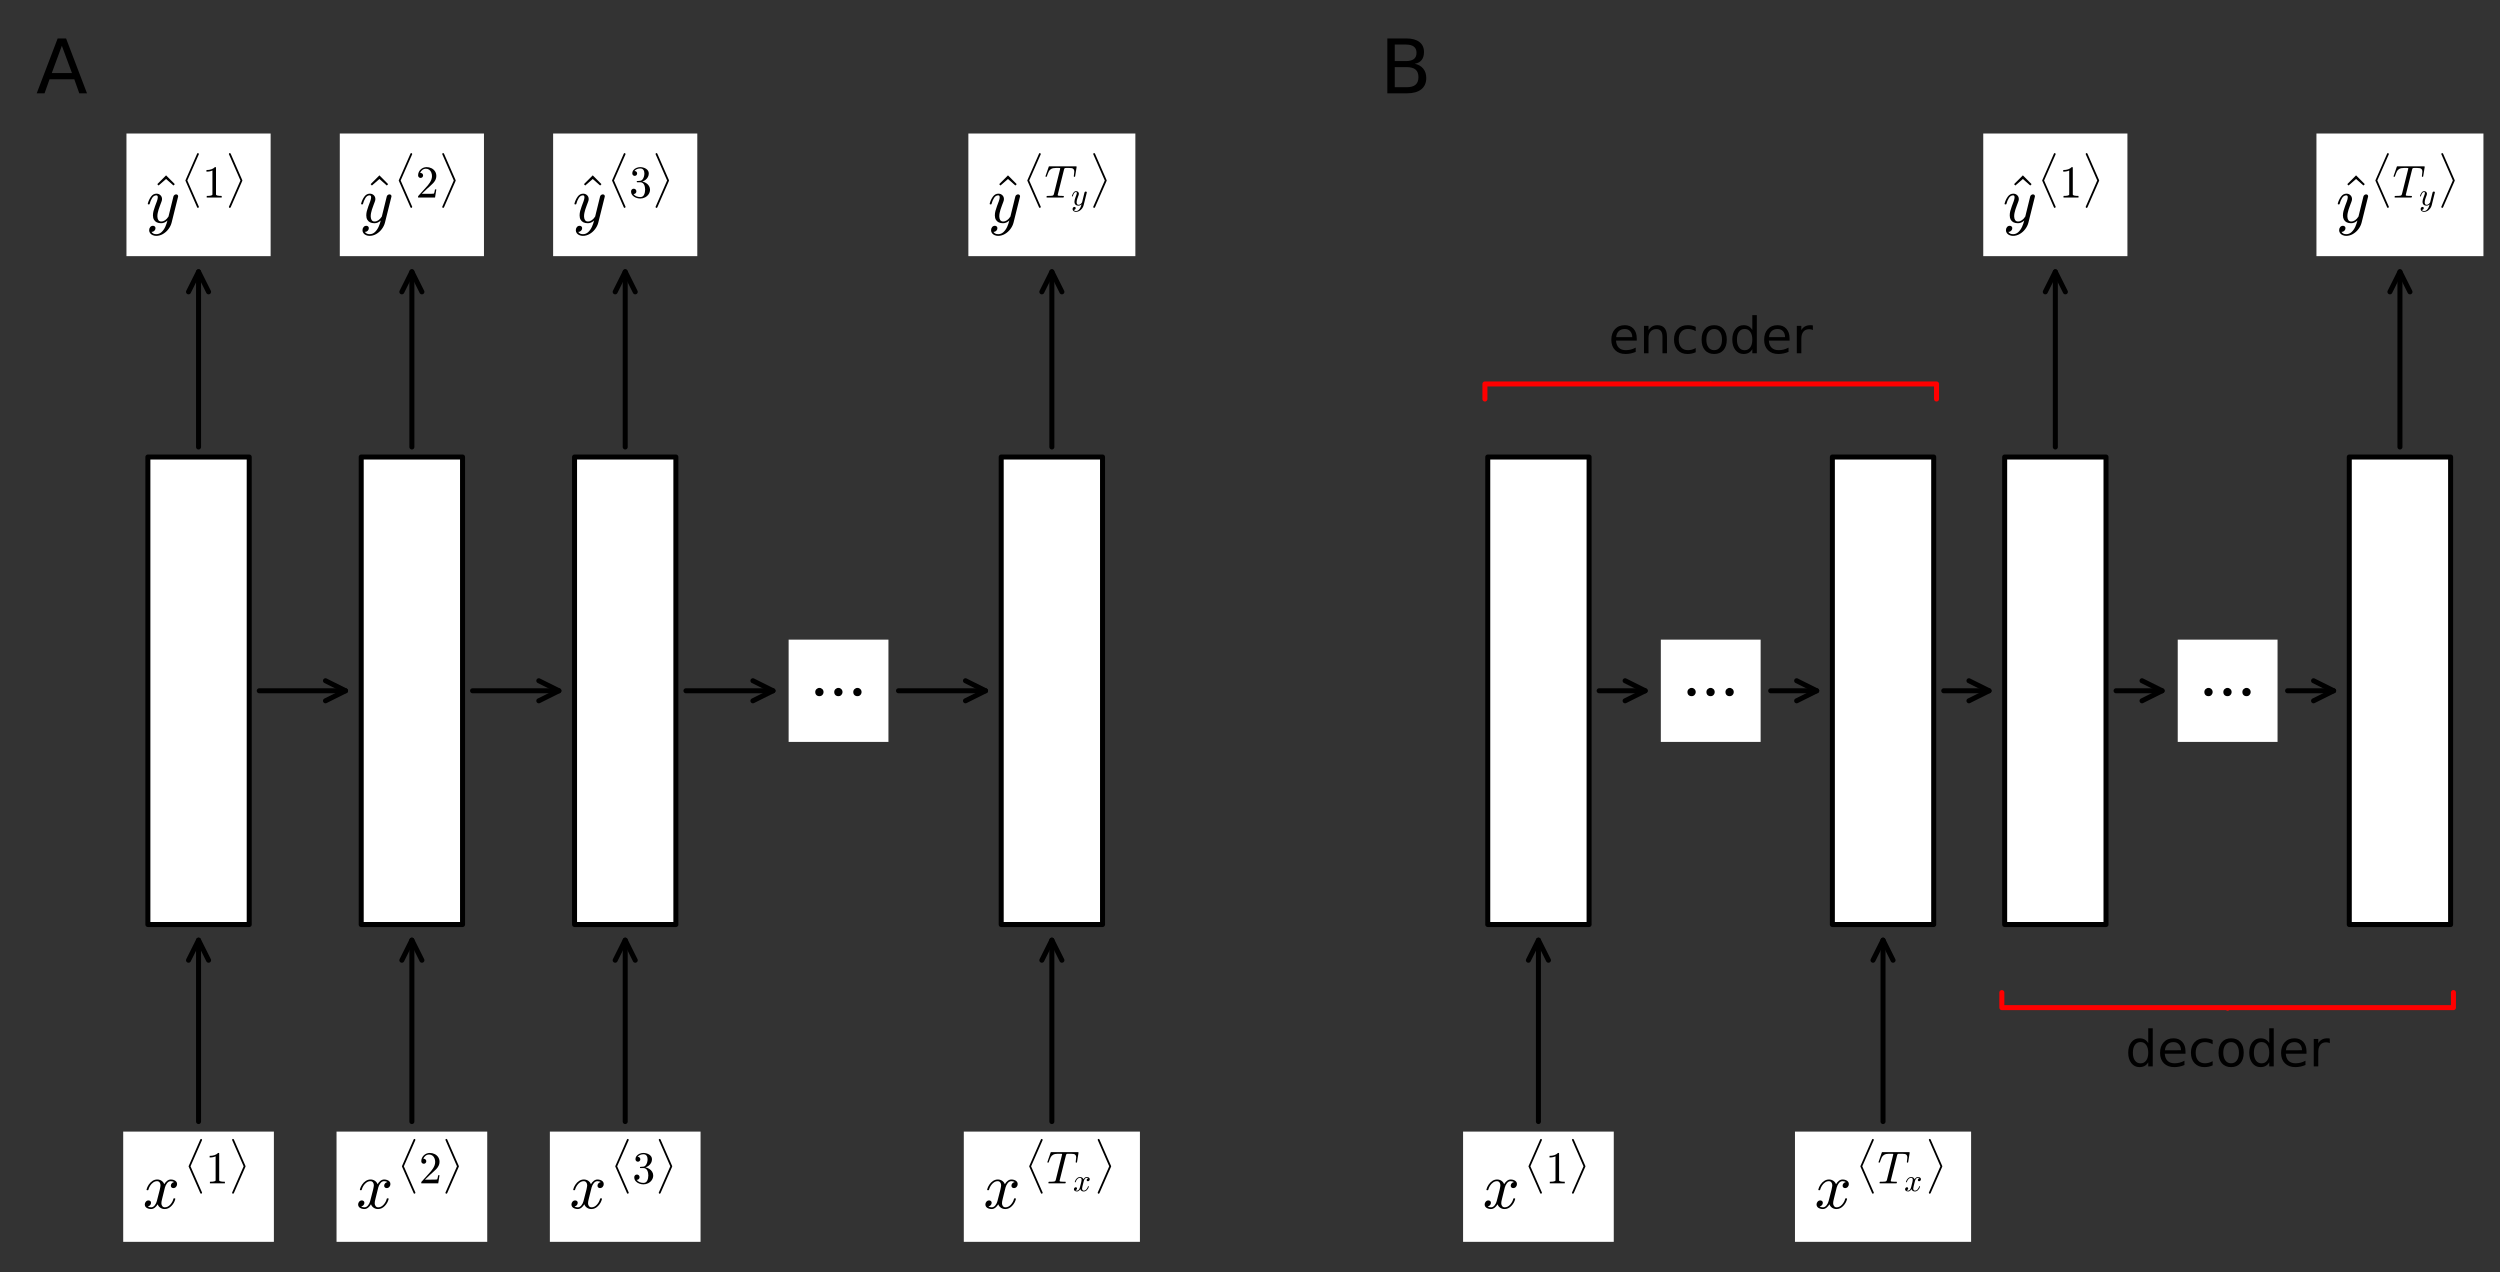 <?xml version="1.0" encoding="utf-8" standalone="no"?>
<!DOCTYPE svg PUBLIC "-//W3C//DTD SVG 1.1//EN"
  "http://www.w3.org/Graphics/SVG/1.1/DTD/svg11.dtd">
<!-- Created with matplotlib (https://matplotlib.org/) -->
<svg height="253.584pt" version="1.1" viewBox="0 0 498.223 253.584" width="498.223pt" xmlns="http://www.w3.org/2000/svg" xmlns:xlink="http://www.w3.org/1999/xlink">
 <rect x="0" y="0" width="498.223" height="253.584" fill="#333333" stroke="none"/>
 <defs>
  <style type="text/css">*{stroke-linecap:butt;stroke-linejoin:round;}</style>
 </defs>
 <g id="figure_1">
  <g id="patch_1">
   <path d="M 0 253.584 
L 498.223 253.584 
L 498.223 0 
L 0 0 
z
" style="fill:none;"/>
  </g>
  <g id="axes_1">
   <g id="text_1">
    <g id="patch_2">
     <path d="M 29.471 184.248 
L 49.666 184.248 
L 49.666 91.08 
L 29.471 91.08 
z
" style="fill:#ffffff;stroke:#000000;stroke-linejoin:miter;"/>
    </g>
    <!--  -->
    <g transform="translate(39.568 104.858)scale(0.13 -0.13)"/>
    <!--  -->
    <g transform="translate(39.568 119.415)scale(0.13 -0.13)"/>
    <!--  -->
    <g transform="translate(39.568 133.973)scale(0.13 -0.13)"/>
    <!--  -->
    <g transform="translate(39.568 148.53)scale(0.13 -0.13)"/>
    <!--  -->
    <g transform="translate(39.568 163.087)scale(0.13 -0.13)"/>
    <!--     -->
    <g transform="translate(33.371 177.644)scale(0.13 -0.13)">
     <defs>
      <path id="DejaVuSans-32"/>
     </defs>
     <use xlink:href="#DejaVuSans-32"/>
     <use x="31.787" xlink:href="#DejaVuSans-32"/>
     <use x="63.574" xlink:href="#DejaVuSans-32"/>
    </g>
   </g>
   <g id="text_2">
    <g id="patch_3">
     <path d="M 24.553 247.485 
L 54.583 247.485 
L 54.583 225.515 
L 24.553 225.515 
z
" style="fill:#ffffff;"/>
    </g>
    <!-- $x^{\langle 1 \rangle}$ -->
    <g transform="translate(28.453 240.882)scale(0.13 -0.13)">
     <defs>
      <path d="M 7.812 2.875 
Q 9.578 1.516 12.797 1.516 
Q 15.922 1.516 18.312 4.516 
Q 20.703 7.516 21.578 11.078 
L 26.125 28.812 
Q 27.203 33.641 27.203 35.406 
Q 27.203 37.891 25.812 39.75 
Q 24.422 41.609 21.922 41.609 
Q 18.75 41.609 15.969 39.625 
Q 13.188 37.641 11.281 34.594 
Q 9.375 31.547 8.594 28.422 
Q 8.406 27.781 7.812 27.781 
L 6.594 27.781 
Q 5.812 27.781 5.812 28.719 
L 5.812 29 
Q 6.781 32.719 9.125 36.25 
Q 11.469 39.797 14.859 41.984 
Q 18.266 44.188 22.125 44.188 
Q 25.781 44.188 28.734 42.234 
Q 31.688 40.281 32.906 36.922 
Q 34.625 39.984 37.281 42.078 
Q 39.938 44.188 43.109 44.188 
Q 45.266 44.188 47.5 43.422 
Q 49.75 42.672 51.172 41.109 
Q 52.594 39.547 52.594 37.203 
Q 52.594 34.672 50.953 32.828 
Q 49.312 31 46.781 31 
Q 45.172 31 44.094 32.031 
Q 43.016 33.062 43.016 34.625 
Q 43.016 36.719 44.453 38.297 
Q 45.906 39.891 47.906 40.188 
Q 46.094 41.609 42.922 41.609 
Q 39.703 41.609 37.328 38.625 
Q 34.969 35.641 33.984 31.984 
L 29.594 14.312 
Q 28.516 10.297 28.516 7.719 
Q 28.516 5.172 29.953 3.344 
Q 31.391 1.516 33.797 1.516 
Q 38.484 1.516 42.156 5.641 
Q 45.844 9.766 47.016 14.703 
Q 47.219 15.281 47.797 15.281 
L 49.031 15.281 
Q 49.422 15.281 49.656 15.016 
Q 49.906 14.75 49.906 14.406 
Q 49.906 14.312 49.812 14.109 
Q 48.391 8.156 43.844 3.516 
Q 39.312 -1.125 33.594 -1.125 
Q 29.938 -1.125 26.984 0.844 
Q 24.031 2.828 22.797 6.203 
Q 21.234 3.266 18.469 1.062 
Q 15.719 -1.125 12.594 -1.125 
Q 10.453 -1.125 8.172 -0.359 
Q 5.906 0.391 4.484 1.953 
Q 3.078 3.516 3.078 5.906 
Q 3.078 8.25 4.703 10.172 
Q 6.344 12.109 8.797 12.109 
Q 10.453 12.109 11.578 11.109 
Q 12.703 10.109 12.703 8.5 
Q 12.703 6.391 11.297 4.828 
Q 9.906 3.266 7.812 2.875 
z
" id="Cmmi10-120"/>
      <path d="M 35.5 -114.797 
L 10.016 -56.781 
Q 9.812 -56.5 9.812 -56 
Q 9.812 -55.516 10.016 -55.328 
L 35.5 2.781 
Q 35.984 4 37.312 4 
Q 38.031 4 38.672 3.359 
Q 39.312 2.734 39.312 2 
Q 39.312 1.516 39.203 1.312 
L 14.016 -56 
L 39.203 -113.281 
Q 39.312 -113.484 39.312 -114.016 
Q 39.312 -114.75 38.672 -115.375 
Q 38.031 -116.016 37.312 -116.016 
Q 36.031 -116.016 35.5 -114.797 
z
" id="Cmex10-173"/>
      <path d="M 9.281 0 
L 9.281 3.516 
Q 21.781 3.516 21.781 6.688 
L 21.781 59.188 
Q 16.609 56.688 8.688 56.688 
L 8.688 60.203 
Q 20.953 60.203 27.203 66.609 
L 28.609 66.609 
Q 28.953 66.609 29.266 66.328 
Q 29.594 66.062 29.594 65.719 
L 29.594 6.688 
Q 29.594 3.516 42.094 3.516 
L 42.094 0 
z
" id="Cmr10-49"/>
      <path d="M 7.812 -114.016 
Q 7.812 -113.484 8.016 -113.281 
L 33.109 -56 
L 8.016 1.312 
Q 7.812 1.516 7.812 2 
Q 7.812 2.734 8.391 3.359 
Q 8.984 4 9.812 4 
Q 10.984 4 11.719 2.781 
L 37.203 -55.328 
Q 37.312 -55.516 37.312 -56 
Q 37.312 -56.5 37.203 -56.781 
L 11.719 -114.797 
Q 10.938 -116.016 9.812 -116.016 
Q 8.984 -116.016 8.391 -115.375 
Q 7.812 -114.75 7.812 -114.016 
z
" id="Cmex10-174"/>
     </defs>
     <use transform="translate(0 0.597)" xlink:href="#Cmmi10-120"/>
     <use transform="translate(63.383 104.202)scale(0.7)" xlink:href="#Cmex10-173"/>
     <use transform="translate(96.435 38.861)scale(0.7)" xlink:href="#Cmr10-49"/>
     <use transform="translate(131.435 104.202)scale(0.7)" xlink:href="#Cmex10-174"/>
    </g>
   </g>
   <g id="patch_4">
    <path d="M 39.568 223.513 
Q 39.568 204.88 39.568 187.364 
" style="fill:none;stroke:#000000;stroke-linecap:round;"/>
    <path d="M 37.568 191.364 
L 39.568 187.364 
L 41.568 191.364 
" style="fill:none;stroke:#000000;stroke-linecap:round;"/>
   </g>
   <g id="text_3">
    <g id="patch_5">
     <path d="M 25.203 51.048 
L 53.933 51.048 
L 53.933 26.608 
L 25.203 26.608 
z
" style="fill:#ffffff;"/>
    </g>
    <!-- $\hat{y}^{\langle 1 \rangle}$ -->
    <g transform="translate(29.103 44.418)scale(0.13 -0.13)">
     <defs>
      <path d="M 13.484 53.812 
L 11.531 55.906 
L 25 69.391 
L 38.375 55.906 
L 36.375 53.812 
L 25 63.812 
z
" id="Cmr10-94"/>
      <path d="M 8.406 -14.312 
Q 10.5 -17.922 15.719 -17.922 
Q 20.453 -17.922 23.922 -14.594 
Q 27.391 -11.281 29.516 -6.562 
Q 31.641 -1.859 32.812 3.078 
Q 28.375 -1.125 23.188 -1.125 
Q 19.234 -1.125 16.453 0.234 
Q 13.672 1.609 12.125 4.312 
Q 10.594 7.031 10.594 10.891 
Q 10.594 14.156 11.469 17.594 
Q 12.359 21.047 13.938 25.266 
Q 15.531 29.5 16.703 32.625 
Q 18.016 36.281 18.016 38.625 
Q 18.016 41.609 15.828 41.609 
Q 11.859 41.609 9.297 37.531 
Q 6.734 33.453 5.516 28.422 
Q 5.328 27.781 4.688 27.781 
L 3.516 27.781 
Q 2.688 27.781 2.688 28.719 
L 2.688 29 
Q 4.297 34.969 7.609 39.578 
Q 10.938 44.188 16.016 44.188 
Q 19.578 44.188 22.047 41.844 
Q 24.516 39.5 24.516 35.891 
Q 24.516 34.031 23.688 31.984 
Q 23.25 30.766 21.688 26.656 
Q 20.125 22.562 19.281 19.875 
Q 18.453 17.188 17.922 14.594 
Q 17.391 12.016 17.391 9.422 
Q 17.391 6.109 18.797 3.812 
Q 20.219 1.516 23.297 1.516 
Q 29.5 1.516 34.422 9.078 
L 42 39.891 
Q 42.328 41.219 43.547 42.156 
Q 44.781 43.109 46.188 43.109 
Q 47.406 43.109 48.312 42.328 
Q 49.219 41.547 49.219 40.281 
Q 49.219 39.703 49.125 39.5 
L 39.203 -0.297 
Q 37.891 -5.422 34.375 -10.109 
Q 30.859 -14.797 25.906 -17.656 
Q 20.953 -20.516 15.578 -20.516 
Q 12.984 -20.516 10.438 -19.5 
Q 7.906 -18.5 6.344 -16.5 
Q 4.781 -14.5 4.781 -11.812 
Q 4.781 -9.078 6.391 -7.078 
Q 8.016 -5.078 10.688 -5.078 
Q 12.312 -5.078 13.406 -6.078 
Q 14.5 -7.078 14.5 -8.688 
Q 14.5 -10.984 12.781 -12.688 
Q 11.078 -14.406 8.797 -14.406 
Q 8.688 -14.359 8.594 -14.328 
Q 8.5 -14.312 8.406 -14.312 
z
" id="Cmmi10-121"/>
     </defs>
     <use transform="translate(5.725 3.472)" xlink:href="#Cmr10-94"/>
     <use transform="translate(0 0.597)" xlink:href="#Cmmi10-121"/>
     <use transform="translate(53.488 104.202)scale(0.7)" xlink:href="#Cmex10-173"/>
     <use transform="translate(86.539 38.861)scale(0.7)" xlink:href="#Cmr10-49"/>
     <use transform="translate(121.539 104.202)scale(0.7)" xlink:href="#Cmex10-174"/>
    </g>
   </g>
   <g id="patch_6">
    <path d="M 39.568 54.164 
Q 39.568 71.063 39.568 89.079 
" style="fill:none;stroke:#000000;stroke-linecap:round;"/>
    <path d="M 37.568 58.164 
L 39.568 54.164 
L 41.568 58.164 
" style="fill:none;stroke:#000000;stroke-linecap:round;"/>
   </g>
   <g id="text_4">
    <g id="patch_7">
     <path d="M 71.985 184.248 
L 92.18 184.248 
L 92.18 91.08 
L 71.985 91.08 
z
" style="fill:#ffffff;stroke:#000000;stroke-linejoin:miter;"/>
    </g>
    <!--  -->
    <g transform="translate(82.083 104.858)scale(0.13 -0.13)"/>
    <!--  -->
    <g transform="translate(82.083 119.415)scale(0.13 -0.13)"/>
    <!--  -->
    <g transform="translate(82.083 133.973)scale(0.13 -0.13)"/>
    <!--  -->
    <g transform="translate(82.083 148.53)scale(0.13 -0.13)"/>
    <!--  -->
    <g transform="translate(82.083 163.087)scale(0.13 -0.13)"/>
    <!--     -->
    <g transform="translate(75.885 177.644)scale(0.13 -0.13)">
     <use xlink:href="#DejaVuSans-32"/>
     <use x="31.787" xlink:href="#DejaVuSans-32"/>
     <use x="63.574" xlink:href="#DejaVuSans-32"/>
    </g>
   </g>
   <g id="patch_8">
    <path d="M 68.865 137.664 
Q 60.824 137.664 51.665 137.664 
" style="fill:none;stroke:#000000;stroke-linecap:round;"/>
    <path d="M 64.865 135.664 
L 68.865 137.664 
L 64.865 139.664 
" style="fill:none;stroke:#000000;stroke-linecap:round;"/>
   </g>
   <g id="text_5">
    <g id="patch_9">
     <path d="M 67.068 247.485 
L 97.098 247.485 
L 97.098 225.515 
L 67.068 225.515 
z
" style="fill:#ffffff;"/>
    </g>
    <!-- $x^{\langle 2 \rangle}$ -->
    <g transform="translate(70.968 240.882)scale(0.13 -0.13)">
     <defs>
      <path d="M 4.984 0 
L 4.984 2.688 
Q 4.984 2.938 5.172 3.219 
L 20.703 20.406 
Q 24.219 24.219 26.406 26.797 
Q 28.609 29.391 30.75 32.766 
Q 32.906 36.141 34.156 39.625 
Q 35.406 43.109 35.406 47.016 
Q 35.406 51.125 33.891 54.859 
Q 32.375 58.594 29.375 60.844 
Q 26.375 63.094 22.125 63.094 
Q 17.781 63.094 14.312 60.469 
Q 10.844 57.859 9.422 53.719 
Q 9.812 53.812 10.5 53.812 
Q 12.75 53.812 14.328 52.297 
Q 15.922 50.781 15.922 48.391 
Q 15.922 46.094 14.328 44.5 
Q 12.75 42.922 10.5 42.922 
Q 8.156 42.922 6.562 44.547 
Q 4.984 46.188 4.984 48.391 
Q 4.984 52.156 6.391 55.438 
Q 7.812 58.734 10.469 61.297 
Q 13.141 63.875 16.484 65.234 
Q 19.828 66.609 23.578 66.609 
Q 29.297 66.609 34.219 64.188 
Q 39.156 61.766 42.031 57.344 
Q 44.922 52.938 44.922 47.016 
Q 44.922 42.672 43.016 38.766 
Q 41.109 34.859 38.125 31.656 
Q 35.156 28.469 30.516 24.406 
Q 25.875 20.359 24.422 19 
L 13.094 8.109 
L 22.703 8.109 
Q 29.781 8.109 34.547 8.219 
Q 39.312 8.344 39.594 8.594 
Q 40.766 9.859 42 17.828 
L 44.922 17.828 
L 42.094 0 
z
" id="Cmr10-50"/>
     </defs>
     <use transform="translate(0 0.597)" xlink:href="#Cmmi10-120"/>
     <use transform="translate(63.383 104.202)scale(0.7)" xlink:href="#Cmex10-173"/>
     <use transform="translate(96.435 38.861)scale(0.7)" xlink:href="#Cmr10-50"/>
     <use transform="translate(131.435 104.202)scale(0.7)" xlink:href="#Cmex10-174"/>
    </g>
   </g>
   <g id="patch_10">
    <path d="M 82.083 223.513 
Q 82.083 204.88 82.083 187.364 
" style="fill:none;stroke:#000000;stroke-linecap:round;"/>
    <path d="M 80.083 191.364 
L 82.083 187.364 
L 84.083 191.364 
" style="fill:none;stroke:#000000;stroke-linecap:round;"/>
   </g>
   <g id="text_6">
    <g id="patch_11">
     <path d="M 67.718 51.048 
L 96.448 51.048 
L 96.448 26.608 
L 67.718 26.608 
z
" style="fill:#ffffff;"/>
    </g>
    <!-- $\hat{y}^{\langle 2 \rangle}$ -->
    <g transform="translate(71.618 44.418)scale(0.13 -0.13)">
     <use transform="translate(5.725 3.472)" xlink:href="#Cmr10-94"/>
     <use transform="translate(0 0.597)" xlink:href="#Cmmi10-121"/>
     <use transform="translate(53.488 104.202)scale(0.7)" xlink:href="#Cmex10-173"/>
     <use transform="translate(86.539 38.861)scale(0.7)" xlink:href="#Cmr10-50"/>
     <use transform="translate(121.539 104.202)scale(0.7)" xlink:href="#Cmex10-174"/>
    </g>
   </g>
   <g id="patch_12">
    <path d="M 82.083 54.164 
Q 82.083 71.063 82.083 89.079 
" style="fill:none;stroke:#000000;stroke-linecap:round;"/>
    <path d="M 80.083 58.164 
L 82.083 54.164 
L 84.083 58.164 
" style="fill:none;stroke:#000000;stroke-linecap:round;"/>
   </g>
   <g id="text_7">
    <g id="patch_13">
     <path d="M 114.5 184.248 
L 134.694 184.248 
L 134.694 91.08 
L 114.5 91.08 
z
" style="fill:#ffffff;stroke:#000000;stroke-linejoin:miter;"/>
    </g>
    <!--  -->
    <g transform="translate(124.597 104.858)scale(0.13 -0.13)"/>
    <!--  -->
    <g transform="translate(124.597 119.415)scale(0.13 -0.13)"/>
    <!--  -->
    <g transform="translate(124.597 133.973)scale(0.13 -0.13)"/>
    <!--  -->
    <g transform="translate(124.597 148.53)scale(0.13 -0.13)"/>
    <!--  -->
    <g transform="translate(124.597 163.087)scale(0.13 -0.13)"/>
    <!--     -->
    <g transform="translate(118.4 177.644)scale(0.13 -0.13)">
     <use xlink:href="#DejaVuSans-32"/>
     <use x="31.787" xlink:href="#DejaVuSans-32"/>
     <use x="63.574" xlink:href="#DejaVuSans-32"/>
    </g>
   </g>
   <g id="patch_14">
    <path d="M 111.379 137.664 
Q 103.338 137.664 94.179 137.664 
" style="fill:none;stroke:#000000;stroke-linecap:round;"/>
    <path d="M 107.379 135.664 
L 111.379 137.664 
L 107.379 139.664 
" style="fill:none;stroke:#000000;stroke-linecap:round;"/>
   </g>
   <g id="text_8">
    <g id="patch_15">
     <path d="M 109.582 247.485 
L 139.612 247.485 
L 139.612 225.515 
L 109.582 225.515 
z
" style="fill:#ffffff;"/>
    </g>
    <!-- $x^{\langle 3 \rangle}$ -->
    <g transform="translate(113.482 240.882)scale(0.13 -0.13)">
     <defs>
      <path d="M 9.516 7.719 
Q 11.859 4.297 15.812 2.641 
Q 19.781 0.984 24.312 0.984 
Q 30.125 0.984 32.562 5.938 
Q 35.016 10.891 35.016 17.188 
Q 35.016 20.016 34.5 22.844 
Q 33.984 25.688 32.766 28.125 
Q 31.547 30.562 29.422 32.031 
Q 27.297 33.5 24.219 33.5 
L 17.578 33.5 
Q 16.703 33.5 16.703 34.422 
L 16.703 35.297 
Q 16.703 36.078 17.578 36.078 
L 23.094 36.531 
Q 26.609 36.531 28.922 39.156 
Q 31.25 41.797 32.328 45.578 
Q 33.406 49.359 33.406 52.781 
Q 33.406 57.562 31.156 60.641 
Q 28.906 63.719 24.312 63.719 
Q 20.516 63.719 17.047 62.281 
Q 13.578 60.844 11.531 57.906 
Q 11.719 57.953 11.859 57.984 
Q 12.016 58.016 12.203 58.016 
Q 14.453 58.016 15.969 56.453 
Q 17.484 54.891 17.484 52.688 
Q 17.484 50.531 15.969 48.969 
Q 14.453 47.406 12.203 47.406 
Q 10.016 47.406 8.453 48.969 
Q 6.891 50.531 6.891 52.688 
Q 6.891 56.984 9.469 60.156 
Q 12.062 63.328 16.141 64.969 
Q 20.219 66.609 24.312 66.609 
Q 27.344 66.609 30.703 65.703 
Q 34.078 64.797 36.812 63.109 
Q 39.547 61.422 41.281 58.781 
Q 43.016 56.156 43.016 52.781 
Q 43.016 48.578 41.141 45.016 
Q 39.266 41.453 35.984 38.859 
Q 32.719 36.281 28.812 35.016 
Q 33.156 34.188 37.062 31.734 
Q 40.969 29.297 43.328 25.484 
Q 45.703 21.688 45.703 17.281 
Q 45.703 11.766 42.672 7.297 
Q 39.656 2.828 34.719 0.312 
Q 29.781 -2.203 24.312 -2.203 
Q 19.625 -2.203 14.906 -0.406 
Q 10.203 1.375 7.203 4.938 
Q 4.203 8.5 4.203 13.484 
Q 4.203 15.969 5.859 17.625 
Q 7.516 19.281 10.016 19.281 
Q 11.625 19.281 12.969 18.531 
Q 14.312 17.781 15.062 16.406 
Q 15.828 15.047 15.828 13.484 
Q 15.828 11.031 14.109 9.375 
Q 12.406 7.719 10.016 7.719 
z
" id="Cmr10-51"/>
     </defs>
     <use transform="translate(0 0.597)" xlink:href="#Cmmi10-120"/>
     <use transform="translate(63.383 104.202)scale(0.7)" xlink:href="#Cmex10-173"/>
     <use transform="translate(96.435 38.861)scale(0.7)" xlink:href="#Cmr10-51"/>
     <use transform="translate(131.435 104.202)scale(0.7)" xlink:href="#Cmex10-174"/>
    </g>
   </g>
   <g id="patch_16">
    <path d="M 124.597 223.513 
Q 124.597 204.88 124.597 187.364 
" style="fill:none;stroke:#000000;stroke-linecap:round;"/>
    <path d="M 122.597 191.364 
L 124.597 187.364 
L 126.597 191.364 
" style="fill:none;stroke:#000000;stroke-linecap:round;"/>
   </g>
   <g id="text_9">
    <g id="patch_17">
     <path d="M 110.232 51.048 
L 138.962 51.048 
L 138.962 26.608 
L 110.232 26.608 
z
" style="fill:#ffffff;"/>
    </g>
    <!-- $\hat{y}^{\langle 3 \rangle}$ -->
    <g transform="translate(114.132 44.418)scale(0.13 -0.13)">
     <use transform="translate(5.725 3.472)" xlink:href="#Cmr10-94"/>
     <use transform="translate(0 0.597)" xlink:href="#Cmmi10-121"/>
     <use transform="translate(53.488 104.202)scale(0.7)" xlink:href="#Cmex10-173"/>
     <use transform="translate(86.539 38.861)scale(0.7)" xlink:href="#Cmr10-51"/>
     <use transform="translate(121.539 104.202)scale(0.7)" xlink:href="#Cmex10-174"/>
    </g>
   </g>
   <g id="patch_18">
    <path d="M 124.597 54.164 
Q 124.597 71.063 124.597 89.079 
" style="fill:none;stroke:#000000;stroke-linecap:round;"/>
    <path d="M 122.597 58.164 
L 124.597 54.164 
L 126.597 58.164 
" style="fill:none;stroke:#000000;stroke-linecap:round;"/>
   </g>
   <g id="text_10">
    <g id="patch_19">
     <path d="M 157.166 147.855 
L 177.056 147.855 
L 177.056 127.473 
L 157.166 127.473 
z
" style="fill:#ffffff;"/>
    </g>
    <!-- $\cdots$ -->
    <g transform="translate(161.066 141.251)scale(0.13 -0.13)">
     <defs>
      <path d="M 81.797 25.297 
Q 81.797 22.703 80.047 20.797 
Q 78.297 18.906 75.5 18.906 
Q 72.594 18.906 70.844 20.656 
Q 69.094 22.406 69.094 25.297 
Q 69.094 28 71.047 29.797 
Q 73 31.594 75.5 31.594 
Q 78 31.594 79.891 29.797 
Q 81.797 28 81.797 25.297 
z
M 52.594 25.297 
Q 52.594 22.703 50.844 20.797 
Q 49.094 18.906 46.297 18.906 
Q 43.406 18.906 41.656 20.656 
Q 39.906 22.406 39.906 25.297 
Q 39.906 28 41.844 29.797 
Q 43.797 31.594 46.297 31.594 
Q 48.797 31.594 50.688 29.797 
Q 52.594 28 52.594 25.297 
z
M 23.5 25.297 
Q 23.5 22.703 21.75 20.797 
Q 20 18.906 17.203 18.906 
Q 14.297 18.906 12.547 20.656 
Q 10.797 22.406 10.797 25.297 
Q 10.797 28 12.75 29.797 
Q 14.703 31.594 17.203 31.594 
Q 19.703 31.594 21.594 29.797 
Q 23.5 28 23.5 25.297 
z
" id="STIXGeneral-Regular-8943"/>
     </defs>
     <use transform="translate(0 0.406)" xlink:href="#STIXGeneral-Regular-8943"/>
    </g>
   </g>
   <g id="patch_20">
    <path d="M 154.048 137.664 
Q 145.932 137.664 136.699 137.664 
" style="fill:none;stroke:#000000;stroke-linecap:round;"/>
    <path d="M 150.048 135.664 
L 154.048 137.664 
L 150.048 139.664 
" style="fill:none;stroke:#000000;stroke-linecap:round;"/>
   </g>
   <g id="text_11">
    <g id="patch_21">
     <path d="M 199.528 184.248 
L 219.723 184.248 
L 219.723 91.08 
L 199.528 91.08 
z
" style="fill:#ffffff;stroke:#000000;stroke-linejoin:miter;"/>
    </g>
    <!--  -->
    <g transform="translate(209.626 104.858)scale(0.13 -0.13)"/>
    <!--  -->
    <g transform="translate(209.626 119.415)scale(0.13 -0.13)"/>
    <!--  -->
    <g transform="translate(209.626 133.973)scale(0.13 -0.13)"/>
    <!--  -->
    <g transform="translate(209.626 148.53)scale(0.13 -0.13)"/>
    <!--  -->
    <g transform="translate(209.626 163.087)scale(0.13 -0.13)"/>
    <!--     -->
    <g transform="translate(203.428 177.644)scale(0.13 -0.13)">
     <use xlink:href="#DejaVuSans-32"/>
     <use x="31.787" xlink:href="#DejaVuSans-32"/>
     <use x="63.574" xlink:href="#DejaVuSans-32"/>
    </g>
   </g>
   <g id="patch_22">
    <path d="M 196.41 137.664 
Q 188.294 137.664 179.06 137.664 
" style="fill:none;stroke:#000000;stroke-linecap:round;"/>
    <path d="M 192.41 135.664 
L 196.41 137.664 
L 192.41 139.664 
" style="fill:none;stroke:#000000;stroke-linecap:round;"/>
   </g>
   <g id="text_12">
    <g id="patch_23">
     <path d="M 192.076 247.485 
L 227.176 247.485 
L 227.176 225.515 
L 192.076 225.515 
z
" style="fill:#ffffff;"/>
    </g>
    <!-- $x^{\langle T_x \rangle}$ -->
    <g transform="translate(195.976 240.882)scale(0.13 -0.13)">
     <defs>
      <path d="M 4.594 1.312 
Q 4.641 1.562 4.812 2.188 
Q 4.984 2.828 5.25 3.172 
Q 5.516 3.516 6 3.516 
Q 14.594 3.516 17.391 4 
Q 20.062 4.688 20.609 6.891 
L 34.281 61.812 
Q 34.719 63.031 34.719 64.016 
Q 34.719 64.797 31.203 64.797 
L 25.391 64.797 
Q 18.703 64.797 15.062 62.734 
Q 11.422 60.688 9.719 57.312 
Q 8.016 53.953 5.328 46.297 
Q 4.984 45.406 4.297 45.406 
L 3.422 45.406 
Q 2.391 45.406 2.391 46.688 
L 9.516 67.391 
Q 9.719 68.312 10.5 68.312 
L 69.578 68.312 
Q 70.609 68.312 70.609 67 
L 67.281 46.297 
Q 67.281 46 66.938 45.703 
Q 66.609 45.406 66.312 45.406 
L 65.375 45.406 
Q 64.406 45.406 64.406 46.688 
Q 65.484 53.766 65.484 56.688 
Q 65.484 60.203 64.016 62 
Q 62.547 63.812 60.203 64.297 
Q 57.859 64.797 54.109 64.797 
L 48.188 64.797 
Q 45.516 64.797 44.578 64.297 
Q 43.656 63.812 43.016 61.375 
L 29.297 6.5 
Q 29.25 6.297 29.219 6.094 
Q 29.203 5.906 29.109 5.609 
Q 29.109 4.344 30.609 4 
Q 33.203 3.516 41.703 3.516 
Q 42.672 3.516 42.672 2.203 
Q 42.328 0.781 42.125 0.391 
Q 41.938 0 41.016 0 
L 5.609 0 
Q 4.594 0 4.594 1.312 
z
" id="Cmmi10-84"/>
     </defs>
     <use transform="translate(0 0.597)" xlink:href="#Cmmi10-120"/>
     <use transform="translate(63.383 104.202)scale(0.7)" xlink:href="#Cmex10-173"/>
     <use transform="translate(96.435 38.861)scale(0.7)" xlink:href="#Cmmi10-84"/>
     <use transform="translate(137.314 26.957)scale(0.49)" xlink:href="#Cmmi10-120"/>
     <use transform="translate(169.747 104.202)scale(0.7)" xlink:href="#Cmex10-174"/>
    </g>
   </g>
   <g id="patch_24">
    <path d="M 209.626 223.513 
Q 209.626 204.88 209.626 187.364 
" style="fill:none;stroke:#000000;stroke-linecap:round;"/>
    <path d="M 207.626 191.364 
L 209.626 187.364 
L 211.626 191.364 
" style="fill:none;stroke:#000000;stroke-linecap:round;"/>
   </g>
   <g id="text_13">
    <g id="patch_25">
     <path d="M 192.986 51.048 
L 226.266 51.048 
L 226.266 26.608 
L 192.986 26.608 
z
" style="fill:#ffffff;"/>
    </g>
    <!-- $\hat{y}^{\langle T_y \rangle}$ -->
    <g transform="translate(196.886 44.418)scale(0.13 -0.13)">
     <use transform="translate(5.725 3.472)" xlink:href="#Cmr10-94"/>
     <use transform="translate(0 0.597)" xlink:href="#Cmmi10-121"/>
     <use transform="translate(53.488 104.202)scale(0.7)" xlink:href="#Cmex10-173"/>
     <use transform="translate(86.539 38.861)scale(0.7)" xlink:href="#Cmmi10-84"/>
     <use transform="translate(127.418 26.957)scale(0.49)" xlink:href="#Cmmi10-121"/>
     <use transform="translate(155.904 104.202)scale(0.7)" xlink:href="#Cmex10-174"/>
    </g>
   </g>
   <g id="patch_26">
    <path d="M 209.626 54.164 
Q 209.626 71.063 209.626 89.079 
" style="fill:none;stroke:#000000;stroke-linecap:round;"/>
    <path d="M 207.626 58.164 
L 209.626 54.164 
L 211.626 58.164 
" style="fill:none;stroke:#000000;stroke-linecap:round;"/>
   </g>
   <g id="text_14">
    <!-- A -->
    <g transform="translate(7.2 18.598)scale(0.15 -0.15)">
     <defs>
      <path d="M 34.188 63.188 
L 20.797 26.906 
L 47.609 26.906 
z
M 28.609 72.906 
L 39.797 72.906 
L 67.578 0 
L 57.328 0 
L 50.688 18.703 
L 17.828 18.703 
L 11.188 0 
L 0.781 0 
z
" id="DejaVuSans-65"/>
     </defs>
     <use xlink:href="#DejaVuSans-65"/>
    </g>
   </g>
  </g>
  <g id="axes_2">
   <g id="text_15">
    <g id="patch_27">
     <path d="M 296.493 184.248 
L 316.688 184.248 
L 316.688 91.08 
L 296.493 91.08 
z
" style="fill:#ffffff;stroke:#000000;stroke-linejoin:miter;"/>
    </g>
    <!--  -->
    <g transform="translate(306.591 104.858)scale(0.13 -0.13)"/>
    <!--  -->
    <g transform="translate(306.591 119.415)scale(0.13 -0.13)"/>
    <!--  -->
    <g transform="translate(306.591 133.973)scale(0.13 -0.13)"/>
    <!--  -->
    <g transform="translate(306.591 148.53)scale(0.13 -0.13)"/>
    <!--  -->
    <g transform="translate(306.591 163.087)scale(0.13 -0.13)"/>
    <!--     -->
    <g transform="translate(300.393 177.644)scale(0.13 -0.13)">
     <use xlink:href="#DejaVuSans-32"/>
     <use x="31.787" xlink:href="#DejaVuSans-32"/>
     <use x="63.574" xlink:href="#DejaVuSans-32"/>
    </g>
   </g>
   <g id="text_16">
    <g id="patch_28">
     <path d="M 291.576 247.485 
L 321.606 247.485 
L 321.606 225.515 
L 291.576 225.515 
z
" style="fill:#ffffff;"/>
    </g>
    <!-- $x^{\langle 1 \rangle}$ -->
    <g transform="translate(295.476 240.882)scale(0.13 -0.13)">
     <use transform="translate(0 0.597)" xlink:href="#Cmmi10-120"/>
     <use transform="translate(63.383 104.202)scale(0.7)" xlink:href="#Cmex10-173"/>
     <use transform="translate(96.435 38.861)scale(0.7)" xlink:href="#Cmr10-49"/>
     <use transform="translate(131.435 104.202)scale(0.7)" xlink:href="#Cmex10-174"/>
    </g>
   </g>
   <g id="patch_29">
    <path d="M 306.591 223.513 
Q 306.591 204.88 306.591 187.364 
" style="fill:none;stroke:#000000;stroke-linecap:round;"/>
    <path d="M 304.591 191.364 
L 306.591 187.364 
L 308.591 191.364 
" style="fill:none;stroke:#000000;stroke-linecap:round;"/>
   </g>
   <g id="text_17">
    <g id="patch_30">
     <path d="M 330.984 147.855 
L 350.874 147.855 
L 350.874 127.473 
L 330.984 127.473 
z
" style="fill:#ffffff;"/>
    </g>
    <!-- $\cdots$ -->
    <g transform="translate(334.884 141.251)scale(0.13 -0.13)">
     <use transform="translate(0 0.406)" xlink:href="#STIXGeneral-Regular-8943"/>
    </g>
   </g>
   <g id="patch_31">
    <path d="M 327.866 137.664 
Q 323.837 137.664 318.69 137.664 
" style="fill:none;stroke:#000000;stroke-linecap:round;"/>
    <path d="M 323.866 135.664 
L 327.866 137.664 
L 323.866 139.664 
" style="fill:none;stroke:#000000;stroke-linecap:round;"/>
   </g>
   <g id="text_18">
    <g id="patch_32">
     <path d="M 365.17 184.248 
L 385.365 184.248 
L 385.365 91.08 
L 365.17 91.08 
z
" style="fill:#ffffff;stroke:#000000;stroke-linejoin:miter;"/>
    </g>
    <!--  -->
    <g transform="translate(375.268 104.858)scale(0.13 -0.13)"/>
    <!--  -->
    <g transform="translate(375.268 119.415)scale(0.13 -0.13)"/>
    <!--  -->
    <g transform="translate(375.268 133.973)scale(0.13 -0.13)"/>
    <!--  -->
    <g transform="translate(375.268 148.53)scale(0.13 -0.13)"/>
    <!--  -->
    <g transform="translate(375.268 163.087)scale(0.13 -0.13)"/>
    <!--     -->
    <g transform="translate(369.07 177.644)scale(0.13 -0.13)">
     <use xlink:href="#DejaVuSans-32"/>
     <use x="31.787" xlink:href="#DejaVuSans-32"/>
     <use x="63.574" xlink:href="#DejaVuSans-32"/>
    </g>
   </g>
   <g id="patch_33">
    <path d="M 362.052 137.664 
Q 358.024 137.664 352.877 137.664 
" style="fill:none;stroke:#000000;stroke-linecap:round;"/>
    <path d="M 358.052 135.664 
L 362.052 137.664 
L 358.052 139.664 
" style="fill:none;stroke:#000000;stroke-linecap:round;"/>
   </g>
   <g id="text_19">
    <g id="patch_34">
     <path d="M 357.718 247.485 
L 392.818 247.485 
L 392.818 225.515 
L 357.718 225.515 
z
" style="fill:#ffffff;"/>
    </g>
    <!-- $x^{\langle T_x \rangle}$ -->
    <g transform="translate(361.618 240.882)scale(0.13 -0.13)">
     <use transform="translate(0 0.597)" xlink:href="#Cmmi10-120"/>
     <use transform="translate(63.383 104.202)scale(0.7)" xlink:href="#Cmex10-173"/>
     <use transform="translate(96.435 38.861)scale(0.7)" xlink:href="#Cmmi10-84"/>
     <use transform="translate(137.314 26.957)scale(0.49)" xlink:href="#Cmmi10-120"/>
     <use transform="translate(169.747 104.202)scale(0.7)" xlink:href="#Cmex10-174"/>
    </g>
   </g>
   <g id="patch_35">
    <path d="M 375.268 223.513 
Q 375.268 204.88 375.268 187.364 
" style="fill:none;stroke:#000000;stroke-linecap:round;"/>
    <path d="M 373.268 191.364 
L 375.268 187.364 
L 377.268 191.364 
" style="fill:none;stroke:#000000;stroke-linecap:round;"/>
   </g>
   <g id="text_20">
    <g id="patch_36">
     <path d="M 399.509 184.248 
L 419.704 184.248 
L 419.704 91.08 
L 399.509 91.08 
z
" style="fill:#ffffff;stroke:#000000;stroke-linejoin:miter;"/>
    </g>
    <!--  -->
    <g transform="translate(409.606 104.858)scale(0.13 -0.13)"/>
    <!--  -->
    <g transform="translate(409.606 119.415)scale(0.13 -0.13)"/>
    <!--  -->
    <g transform="translate(409.606 133.973)scale(0.13 -0.13)"/>
    <!--  -->
    <g transform="translate(409.606 148.53)scale(0.13 -0.13)"/>
    <!--  -->
    <g transform="translate(409.606 163.087)scale(0.13 -0.13)"/>
    <!--     -->
    <g transform="translate(403.409 177.644)scale(0.13 -0.13)">
     <use xlink:href="#DejaVuSans-32"/>
     <use x="31.787" xlink:href="#DejaVuSans-32"/>
     <use x="63.574" xlink:href="#DejaVuSans-32"/>
    </g>
   </g>
   <g id="patch_37">
    <path d="M 396.391 137.664 
Q 392.438 137.664 387.366 137.664 
" style="fill:none;stroke:#000000;stroke-linecap:round;"/>
    <path d="M 392.391 135.664 
L 396.391 137.664 
L 392.391 139.664 
" style="fill:none;stroke:#000000;stroke-linecap:round;"/>
   </g>
   <g id="text_21">
    <g id="patch_38">
     <path d="M 395.241 51.048 
L 423.971 51.048 
L 423.971 26.608 
L 395.241 26.608 
z
" style="fill:#ffffff;"/>
    </g>
    <!-- $\hat{y}^{\langle 1 \rangle}$ -->
    <g transform="translate(399.141 44.418)scale(0.13 -0.13)">
     <use transform="translate(5.725 3.472)" xlink:href="#Cmr10-94"/>
     <use transform="translate(0 0.597)" xlink:href="#Cmmi10-121"/>
     <use transform="translate(53.488 104.202)scale(0.7)" xlink:href="#Cmex10-173"/>
     <use transform="translate(86.539 38.861)scale(0.7)" xlink:href="#Cmr10-49"/>
     <use transform="translate(121.539 104.202)scale(0.7)" xlink:href="#Cmex10-174"/>
    </g>
   </g>
   <g id="patch_39">
    <path d="M 409.606 54.164 
Q 409.606 71.063 409.606 89.079 
" style="fill:none;stroke:#000000;stroke-linecap:round;"/>
    <path d="M 407.606 58.164 
L 409.606 54.164 
L 411.606 58.164 
" style="fill:none;stroke:#000000;stroke-linecap:round;"/>
   </g>
   <g id="text_22">
    <g id="patch_40">
     <path d="M 434 147.855 
L 453.89 147.855 
L 453.89 127.473 
L 434 127.473 
z
" style="fill:#ffffff;"/>
    </g>
    <!-- $\cdots$ -->
    <g transform="translate(437.9 141.251)scale(0.13 -0.13)">
     <use transform="translate(0 0.406)" xlink:href="#STIXGeneral-Regular-8943"/>
    </g>
   </g>
   <g id="patch_41">
    <path d="M 430.882 137.664 
Q 426.853 137.664 421.706 137.664 
" style="fill:none;stroke:#000000;stroke-linecap:round;"/>
    <path d="M 426.882 135.664 
L 430.882 137.664 
L 426.882 139.664 
" style="fill:none;stroke:#000000;stroke-linecap:round;"/>
   </g>
   <g id="text_23">
    <g id="patch_42">
     <path d="M 468.186 184.248 
L 488.38 184.248 
L 488.38 91.08 
L 468.186 91.08 
z
" style="fill:#ffffff;stroke:#000000;stroke-linejoin:miter;"/>
    </g>
    <!--  -->
    <g transform="translate(478.283 104.858)scale(0.13 -0.13)"/>
    <!--  -->
    <g transform="translate(478.283 119.415)scale(0.13 -0.13)"/>
    <!--  -->
    <g transform="translate(478.283 133.973)scale(0.13 -0.13)"/>
    <!--  -->
    <g transform="translate(478.283 148.53)scale(0.13 -0.13)"/>
    <!--  -->
    <g transform="translate(478.283 163.087)scale(0.13 -0.13)"/>
    <!--     -->
    <g transform="translate(472.086 177.644)scale(0.13 -0.13)">
     <use xlink:href="#DejaVuSans-32"/>
     <use x="31.787" xlink:href="#DejaVuSans-32"/>
     <use x="63.574" xlink:href="#DejaVuSans-32"/>
    </g>
   </g>
   <g id="patch_43">
    <path d="M 465.068 137.664 
Q 461.039 137.664 455.892 137.664 
" style="fill:none;stroke:#000000;stroke-linecap:round;"/>
    <path d="M 461.068 135.664 
L 465.068 137.664 
L 461.068 139.664 
" style="fill:none;stroke:#000000;stroke-linecap:round;"/>
   </g>
   <g id="text_24">
    <g id="patch_44">
     <path d="M 461.643 51.048 
L 494.923 51.048 
L 494.923 26.608 
L 461.643 26.608 
z
" style="fill:#ffffff;"/>
    </g>
    <!-- $\hat{y}^{\langle T_y \rangle}$ -->
    <g transform="translate(465.543 44.418)scale(0.13 -0.13)">
     <use transform="translate(5.725 3.472)" xlink:href="#Cmr10-94"/>
     <use transform="translate(0 0.597)" xlink:href="#Cmmi10-121"/>
     <use transform="translate(53.488 104.202)scale(0.7)" xlink:href="#Cmex10-173"/>
     <use transform="translate(86.539 38.861)scale(0.7)" xlink:href="#Cmmi10-84"/>
     <use transform="translate(127.418 26.957)scale(0.49)" xlink:href="#Cmmi10-121"/>
     <use transform="translate(155.904 104.202)scale(0.7)" xlink:href="#Cmex10-174"/>
    </g>
   </g>
   <g id="patch_45">
    <path d="M 478.283 54.164 
Q 478.283 71.063 478.283 89.079 
" style="fill:none;stroke:#000000;stroke-linecap:round;"/>
    <path d="M 476.283 58.164 
L 478.283 54.164 
L 480.283 58.164 
" style="fill:none;stroke:#000000;stroke-linecap:round;"/>
   </g>
   <g id="patch_46">
    <path d="M 340.929 76.484 
Q 340.929 76.501 340.929 76.519 
M 295.929 79.519 
L 295.929 76.519 
L 385.929 76.519 
L 385.929 79.519 
" style="fill:none;stroke:#ff0000;stroke-linecap:round;"/>
   </g>
   <g id="text_25">
    <!-- encoder -->
    <g transform="translate(320.569 70.405)scale(0.1 -0.1)">
     <defs>
      <path d="M 56.203 29.594 
L 56.203 25.203 
L 14.891 25.203 
Q 15.484 15.922 20.484 11.062 
Q 25.484 6.203 34.422 6.203 
Q 39.594 6.203 44.453 7.469 
Q 49.312 8.734 54.109 11.281 
L 54.109 2.781 
Q 49.266 0.734 44.188 -0.344 
Q 39.109 -1.422 33.891 -1.422 
Q 20.797 -1.422 13.156 6.188 
Q 5.516 13.812 5.516 26.812 
Q 5.516 40.234 12.766 48.109 
Q 20.016 56 32.328 56 
Q 43.359 56 49.781 48.891 
Q 56.203 41.797 56.203 29.594 
z
M 47.219 32.234 
Q 47.125 39.594 43.094 43.984 
Q 39.062 48.391 32.422 48.391 
Q 24.906 48.391 20.391 44.141 
Q 15.875 39.891 15.188 32.172 
z
" id="DejaVuSans-101"/>
      <path d="M 54.891 33.016 
L 54.891 0 
L 45.906 0 
L 45.906 32.719 
Q 45.906 40.484 42.875 44.328 
Q 39.844 48.188 33.797 48.188 
Q 26.516 48.188 22.312 43.547 
Q 18.109 38.922 18.109 30.906 
L 18.109 0 
L 9.078 0 
L 9.078 54.688 
L 18.109 54.688 
L 18.109 46.188 
Q 21.344 51.125 25.703 53.562 
Q 30.078 56 35.797 56 
Q 45.219 56 50.047 50.172 
Q 54.891 44.344 54.891 33.016 
z
" id="DejaVuSans-110"/>
      <path d="M 48.781 52.594 
L 48.781 44.188 
Q 44.969 46.297 41.141 47.344 
Q 37.312 48.391 33.406 48.391 
Q 24.656 48.391 19.812 42.844 
Q 14.984 37.312 14.984 27.297 
Q 14.984 17.281 19.812 11.734 
Q 24.656 6.203 33.406 6.203 
Q 37.312 6.203 41.141 7.25 
Q 44.969 8.297 48.781 10.406 
L 48.781 2.094 
Q 45.016 0.344 40.984 -0.531 
Q 36.969 -1.422 32.422 -1.422 
Q 20.062 -1.422 12.781 6.344 
Q 5.516 14.109 5.516 27.297 
Q 5.516 40.672 12.859 48.328 
Q 20.219 56 33.016 56 
Q 37.156 56 41.109 55.141 
Q 45.062 54.297 48.781 52.594 
z
" id="DejaVuSans-99"/>
      <path d="M 30.609 48.391 
Q 23.391 48.391 19.188 42.75 
Q 14.984 37.109 14.984 27.297 
Q 14.984 17.484 19.156 11.844 
Q 23.344 6.203 30.609 6.203 
Q 37.797 6.203 41.984 11.859 
Q 46.188 17.531 46.188 27.297 
Q 46.188 37.016 41.984 42.703 
Q 37.797 48.391 30.609 48.391 
z
M 30.609 56 
Q 42.328 56 49.016 48.375 
Q 55.719 40.766 55.719 27.297 
Q 55.719 13.875 49.016 6.219 
Q 42.328 -1.422 30.609 -1.422 
Q 18.844 -1.422 12.172 6.219 
Q 5.516 13.875 5.516 27.297 
Q 5.516 40.766 12.172 48.375 
Q 18.844 56 30.609 56 
z
" id="DejaVuSans-111"/>
      <path d="M 45.406 46.391 
L 45.406 75.984 
L 54.391 75.984 
L 54.391 0 
L 45.406 0 
L 45.406 8.203 
Q 42.578 3.328 38.25 0.953 
Q 33.938 -1.422 27.875 -1.422 
Q 17.969 -1.422 11.734 6.484 
Q 5.516 14.406 5.516 27.297 
Q 5.516 40.188 11.734 48.094 
Q 17.969 56 27.875 56 
Q 33.938 56 38.25 53.625 
Q 42.578 51.266 45.406 46.391 
z
M 14.797 27.297 
Q 14.797 17.391 18.875 11.75 
Q 22.953 6.109 30.078 6.109 
Q 37.203 6.109 41.297 11.75 
Q 45.406 17.391 45.406 27.297 
Q 45.406 37.203 41.297 42.844 
Q 37.203 48.484 30.078 48.484 
Q 22.953 48.484 18.875 42.844 
Q 14.797 37.203 14.797 27.297 
z
" id="DejaVuSans-100"/>
      <path d="M 41.109 46.297 
Q 39.594 47.172 37.812 47.578 
Q 36.031 48 33.891 48 
Q 26.266 48 22.188 43.047 
Q 18.109 38.094 18.109 28.812 
L 18.109 0 
L 9.078 0 
L 9.078 54.688 
L 18.109 54.688 
L 18.109 46.188 
Q 20.953 51.172 25.484 53.578 
Q 30.031 56 36.531 56 
Q 37.453 56 38.578 55.875 
Q 39.703 55.766 41.062 55.516 
z
" id="DejaVuSans-114"/>
     </defs>
     <use xlink:href="#DejaVuSans-101"/>
     <use x="61.523" xlink:href="#DejaVuSans-110"/>
     <use x="124.902" xlink:href="#DejaVuSans-99"/>
     <use x="179.883" xlink:href="#DejaVuSans-111"/>
     <use x="241.064" xlink:href="#DejaVuSans-100"/>
     <use x="304.541" xlink:href="#DejaVuSans-101"/>
     <use x="366.064" xlink:href="#DejaVuSans-114"/>
    </g>
   </g>
   <g id="patch_47">
    <path d="M 443.945 200.927 
Q 443.945 200.867 443.945 200.807 
M 488.945 197.807 
L 488.945 200.807 
L 398.945 200.807 
L 398.945 197.807 
" style="fill:none;stroke:#ff0000;stroke-linecap:round;"/>
   </g>
   <g id="text_26">
    <!-- decoder -->
    <g transform="translate(423.579 212.522)scale(0.1 -0.1)">
     <use xlink:href="#DejaVuSans-100"/>
     <use x="63.477" xlink:href="#DejaVuSans-101"/>
     <use x="125" xlink:href="#DejaVuSans-99"/>
     <use x="179.98" xlink:href="#DejaVuSans-111"/>
     <use x="241.162" xlink:href="#DejaVuSans-100"/>
     <use x="304.639" xlink:href="#DejaVuSans-101"/>
     <use x="366.162" xlink:href="#DejaVuSans-114"/>
    </g>
   </g>
   <g id="text_27">
    <!-- B -->
    <g transform="translate(275.01 18.598)scale(0.15 -0.15)">
     <defs>
      <path d="M 19.672 34.812 
L 19.672 8.109 
L 35.5 8.109 
Q 43.453 8.109 47.281 11.406 
Q 51.125 14.703 51.125 21.484 
Q 51.125 28.328 47.281 31.562 
Q 43.453 34.812 35.5 34.812 
z
M 19.672 64.797 
L 19.672 42.828 
L 34.281 42.828 
Q 41.5 42.828 45.031 45.531 
Q 48.578 48.25 48.578 53.812 
Q 48.578 59.328 45.031 62.062 
Q 41.5 64.797 34.281 64.797 
z
M 9.812 72.906 
L 35.016 72.906 
Q 46.297 72.906 52.391 68.219 
Q 58.5 63.531 58.5 54.891 
Q 58.5 48.188 55.375 44.234 
Q 52.25 40.281 46.188 39.312 
Q 53.469 37.75 57.5 32.781 
Q 61.531 27.828 61.531 20.406 
Q 61.531 10.641 54.891 5.312 
Q 48.25 0 35.984 0 
L 9.812 0 
z
" id="DejaVuSans-66"/>
     </defs>
     <use xlink:href="#DejaVuSans-66"/>
    </g>
   </g>
  </g>
 </g>
</svg>
